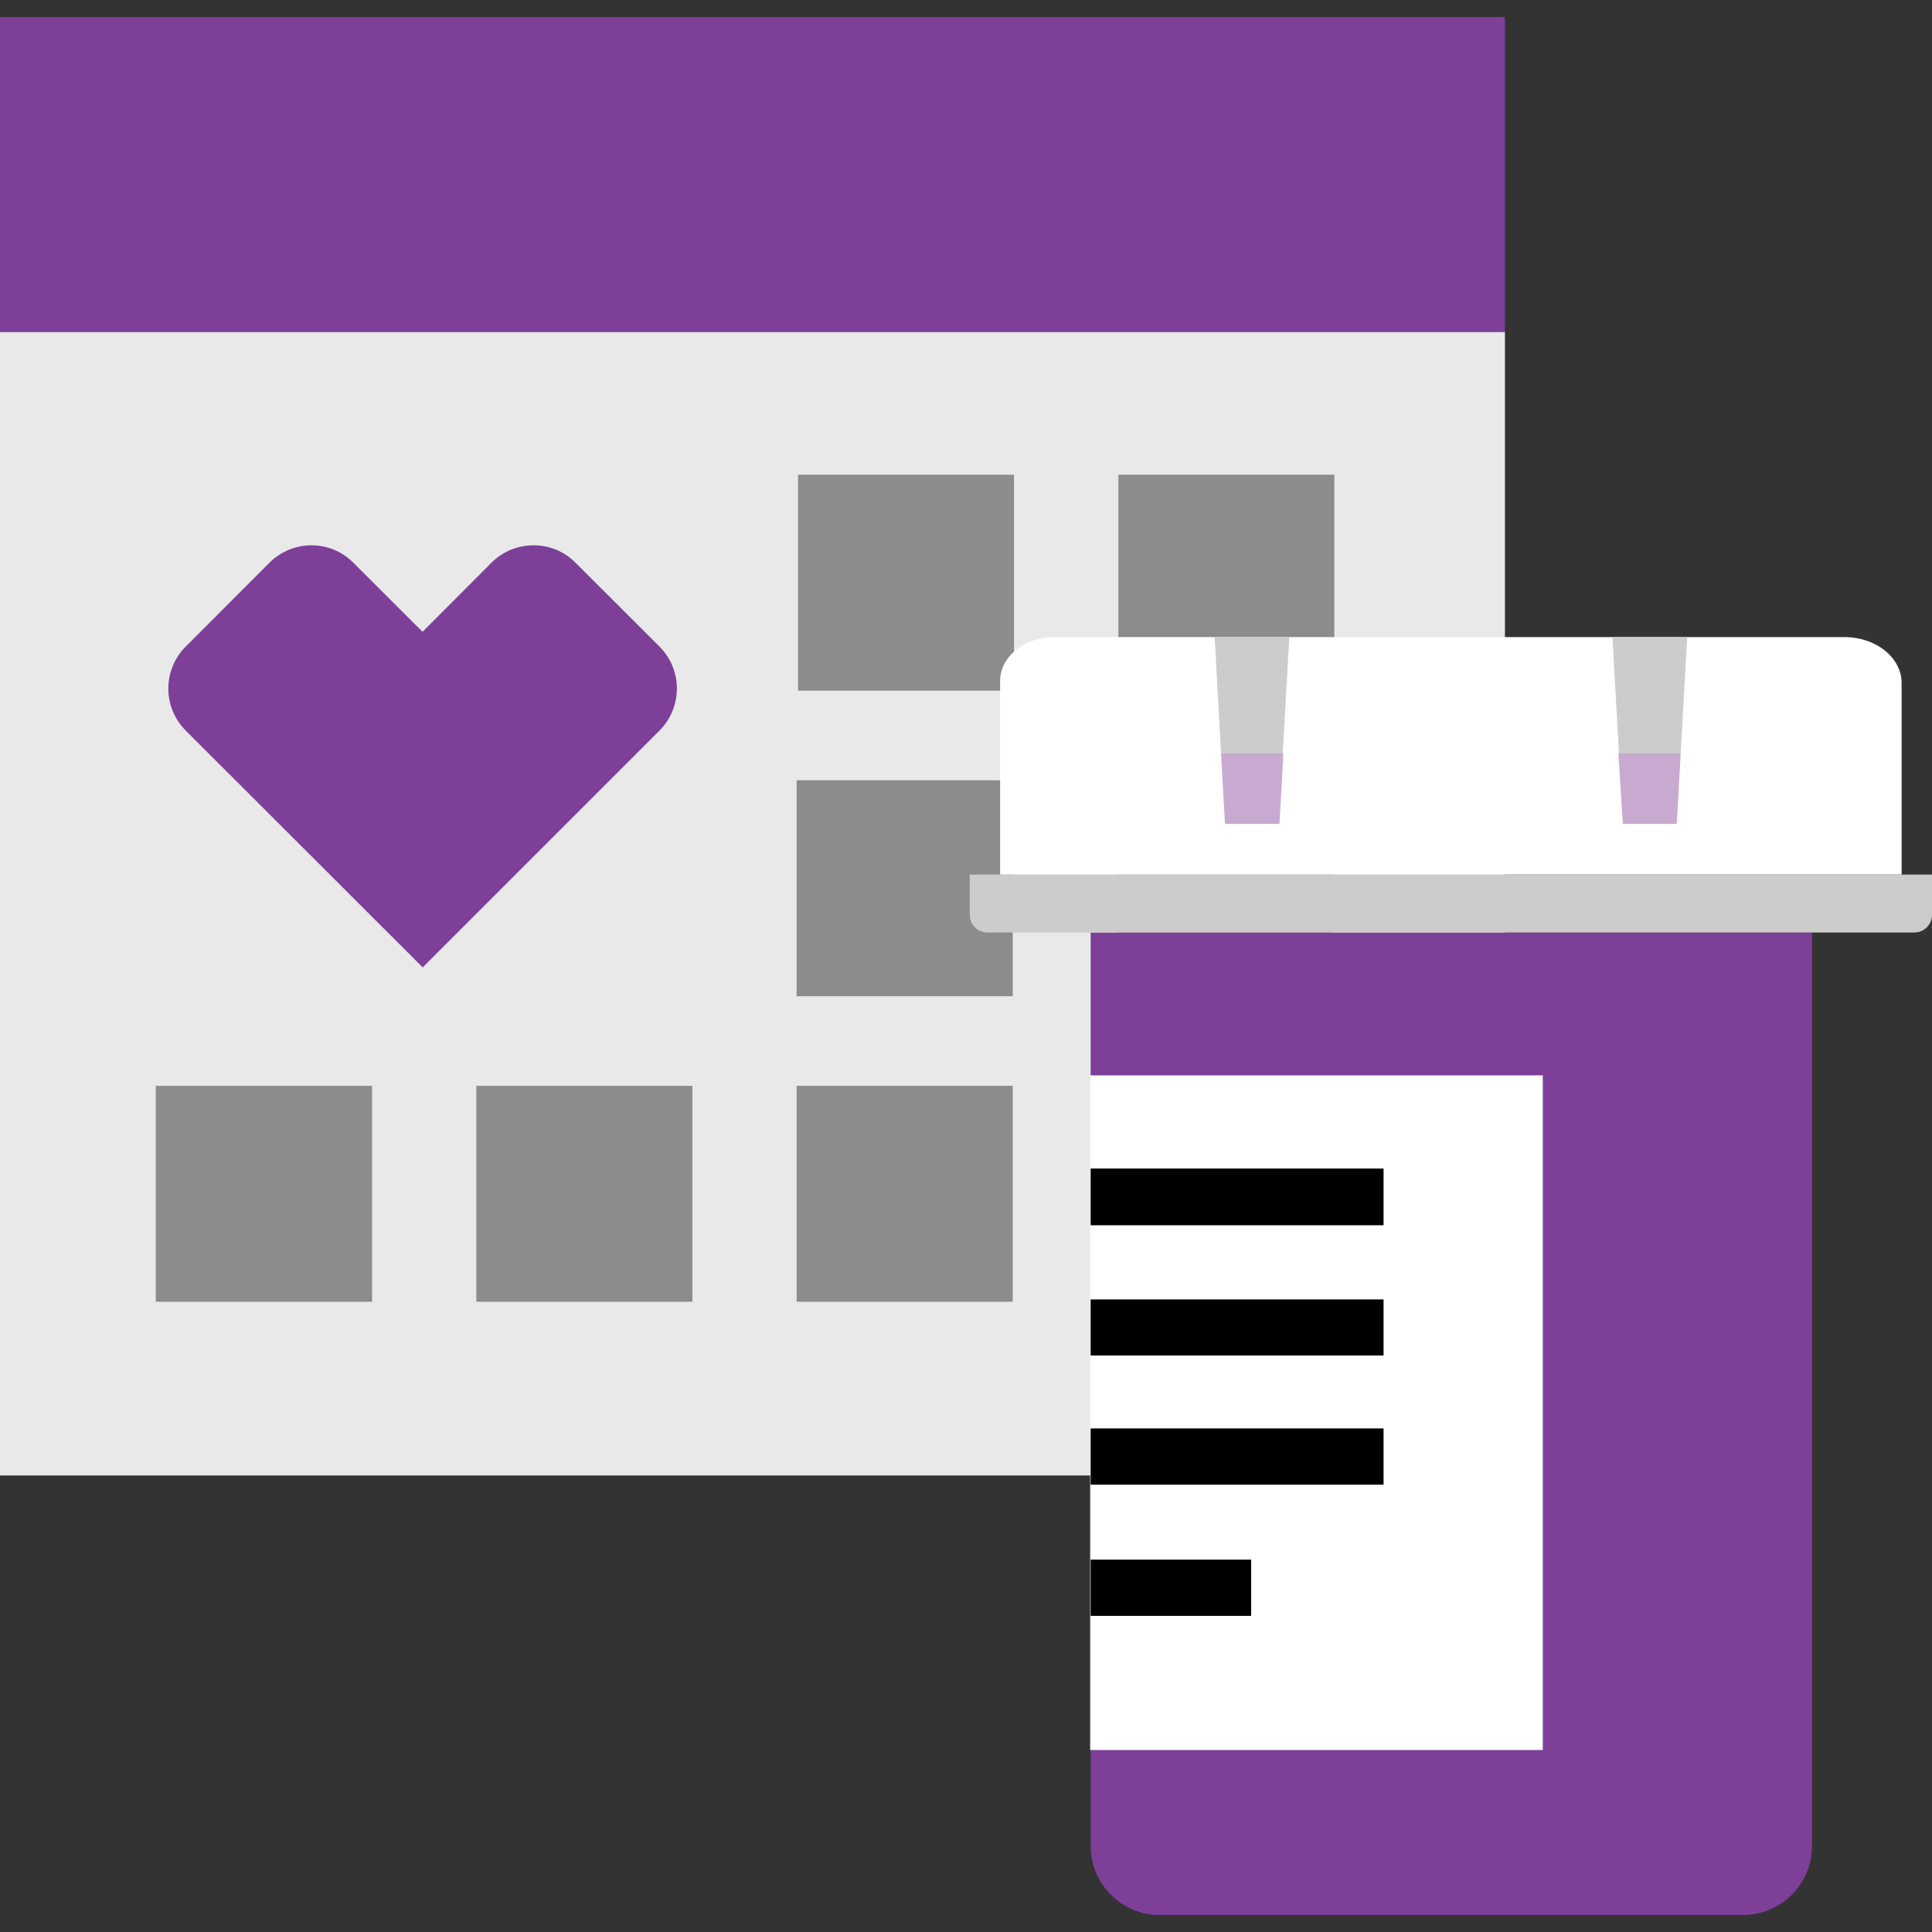 <svg width="124" height="124" viewBox="0 0 124 124" fill="none" xmlns="http://www.w3.org/2000/svg">
<rect x="0" y="0" width="124" height="124" fill="#333333" stroke="none"/>
<path d="M96.59 21.3H0V94.7H96.59V21.3Z" fill="#E9E9E9"/>
<path d="M96.59 1.09H0V21.3H96.59V1.09Z" fill="#7D3F98"/>
<path d="M71.78 30.47H85.64V44.33H71.78V30.47ZM51.22 44.33H65.08V30.47H51.22V44.33ZM71.69 63.94H85.56V50.08H71.69V63.94ZM51.13 63.94H65V50.08H51.13V63.94ZM71.69 83.55H85.56V69.69H71.69V83.55ZM51.13 83.55H65V69.69H51.13V83.55ZM30.57 83.55H44.44V69.69H30.57V83.55ZM10 83.55H23.88V69.69H10V83.55Z" fill="#8C8C8C"/>
<path d="M20 35C18.988 34.998 18.017 35.397 17.3 36.11L11.92 41.5C11.205 42.214 10.803 43.184 10.803 44.195C10.803 45.206 11.205 46.175 11.92 46.89L27.13 62.09L42.33 46.89C43.814 45.399 43.814 42.99 42.33 41.5L36.94 36.12C36.228 35.397 35.254 34.992 34.24 35C33.226 34.997 32.254 35.4 31.54 36.12L27.12 40.55L22.68 36.12C21.972 35.403 21.007 35 20 35Z" fill="#7D3F98"/>
<path d="M111.84 122.91H74.4C71.967 122.888 70.005 120.912 70 118.48V59.85H116.3V118.48C116.3 120.926 114.317 122.91 111.87 122.91" fill="#7D3F98"/>
<path d="M118.38 40.89H67.68C65.75 40.89 64.19 42.15 64.19 43.7V56.13H122.05V43.84C122.05 42.21 120.41 40.89 118.38 40.89Z" fill="white"/>
<path d="M124 56.13H62.24V58.72C62.24 59.02 62.359 59.307 62.571 59.519C62.783 59.731 63.07 59.85 63.37 59.85H122.87C123.17 59.85 123.457 59.731 123.669 59.519C123.881 59.307 124 59.02 124 58.72V56.13Z" fill="#CCCCCC"/>
<path d="M77.96 40.89L78.37 48.36H82.33L82.75 40.89H77.96Z" fill="#CCCCCC"/>
<path d="M78.37 48.36H82.37L82.12 52.88H78.62L78.37 48.36ZM104.16 52.88H107.62L107.87 48.36H103.87L104.16 52.88Z" fill="#C8AAD1"/>
<path d="M103.49 40.89L103.91 48.36H107.87L108.29 40.89H103.49Z" fill="#CCCCCC"/>
<path d="M99.02 69.02H69.97V112.32H99.02V69.02Z" fill="white"/>
<path d="M70 75H88.8V78.64H70V75ZM70 87H88.8V83.4H70V87ZM70 95.29H88.8V91.68H70V95.29ZM70 103.71H80.3V100.1H70V103.71Z" fill="black"/>
</svg>
